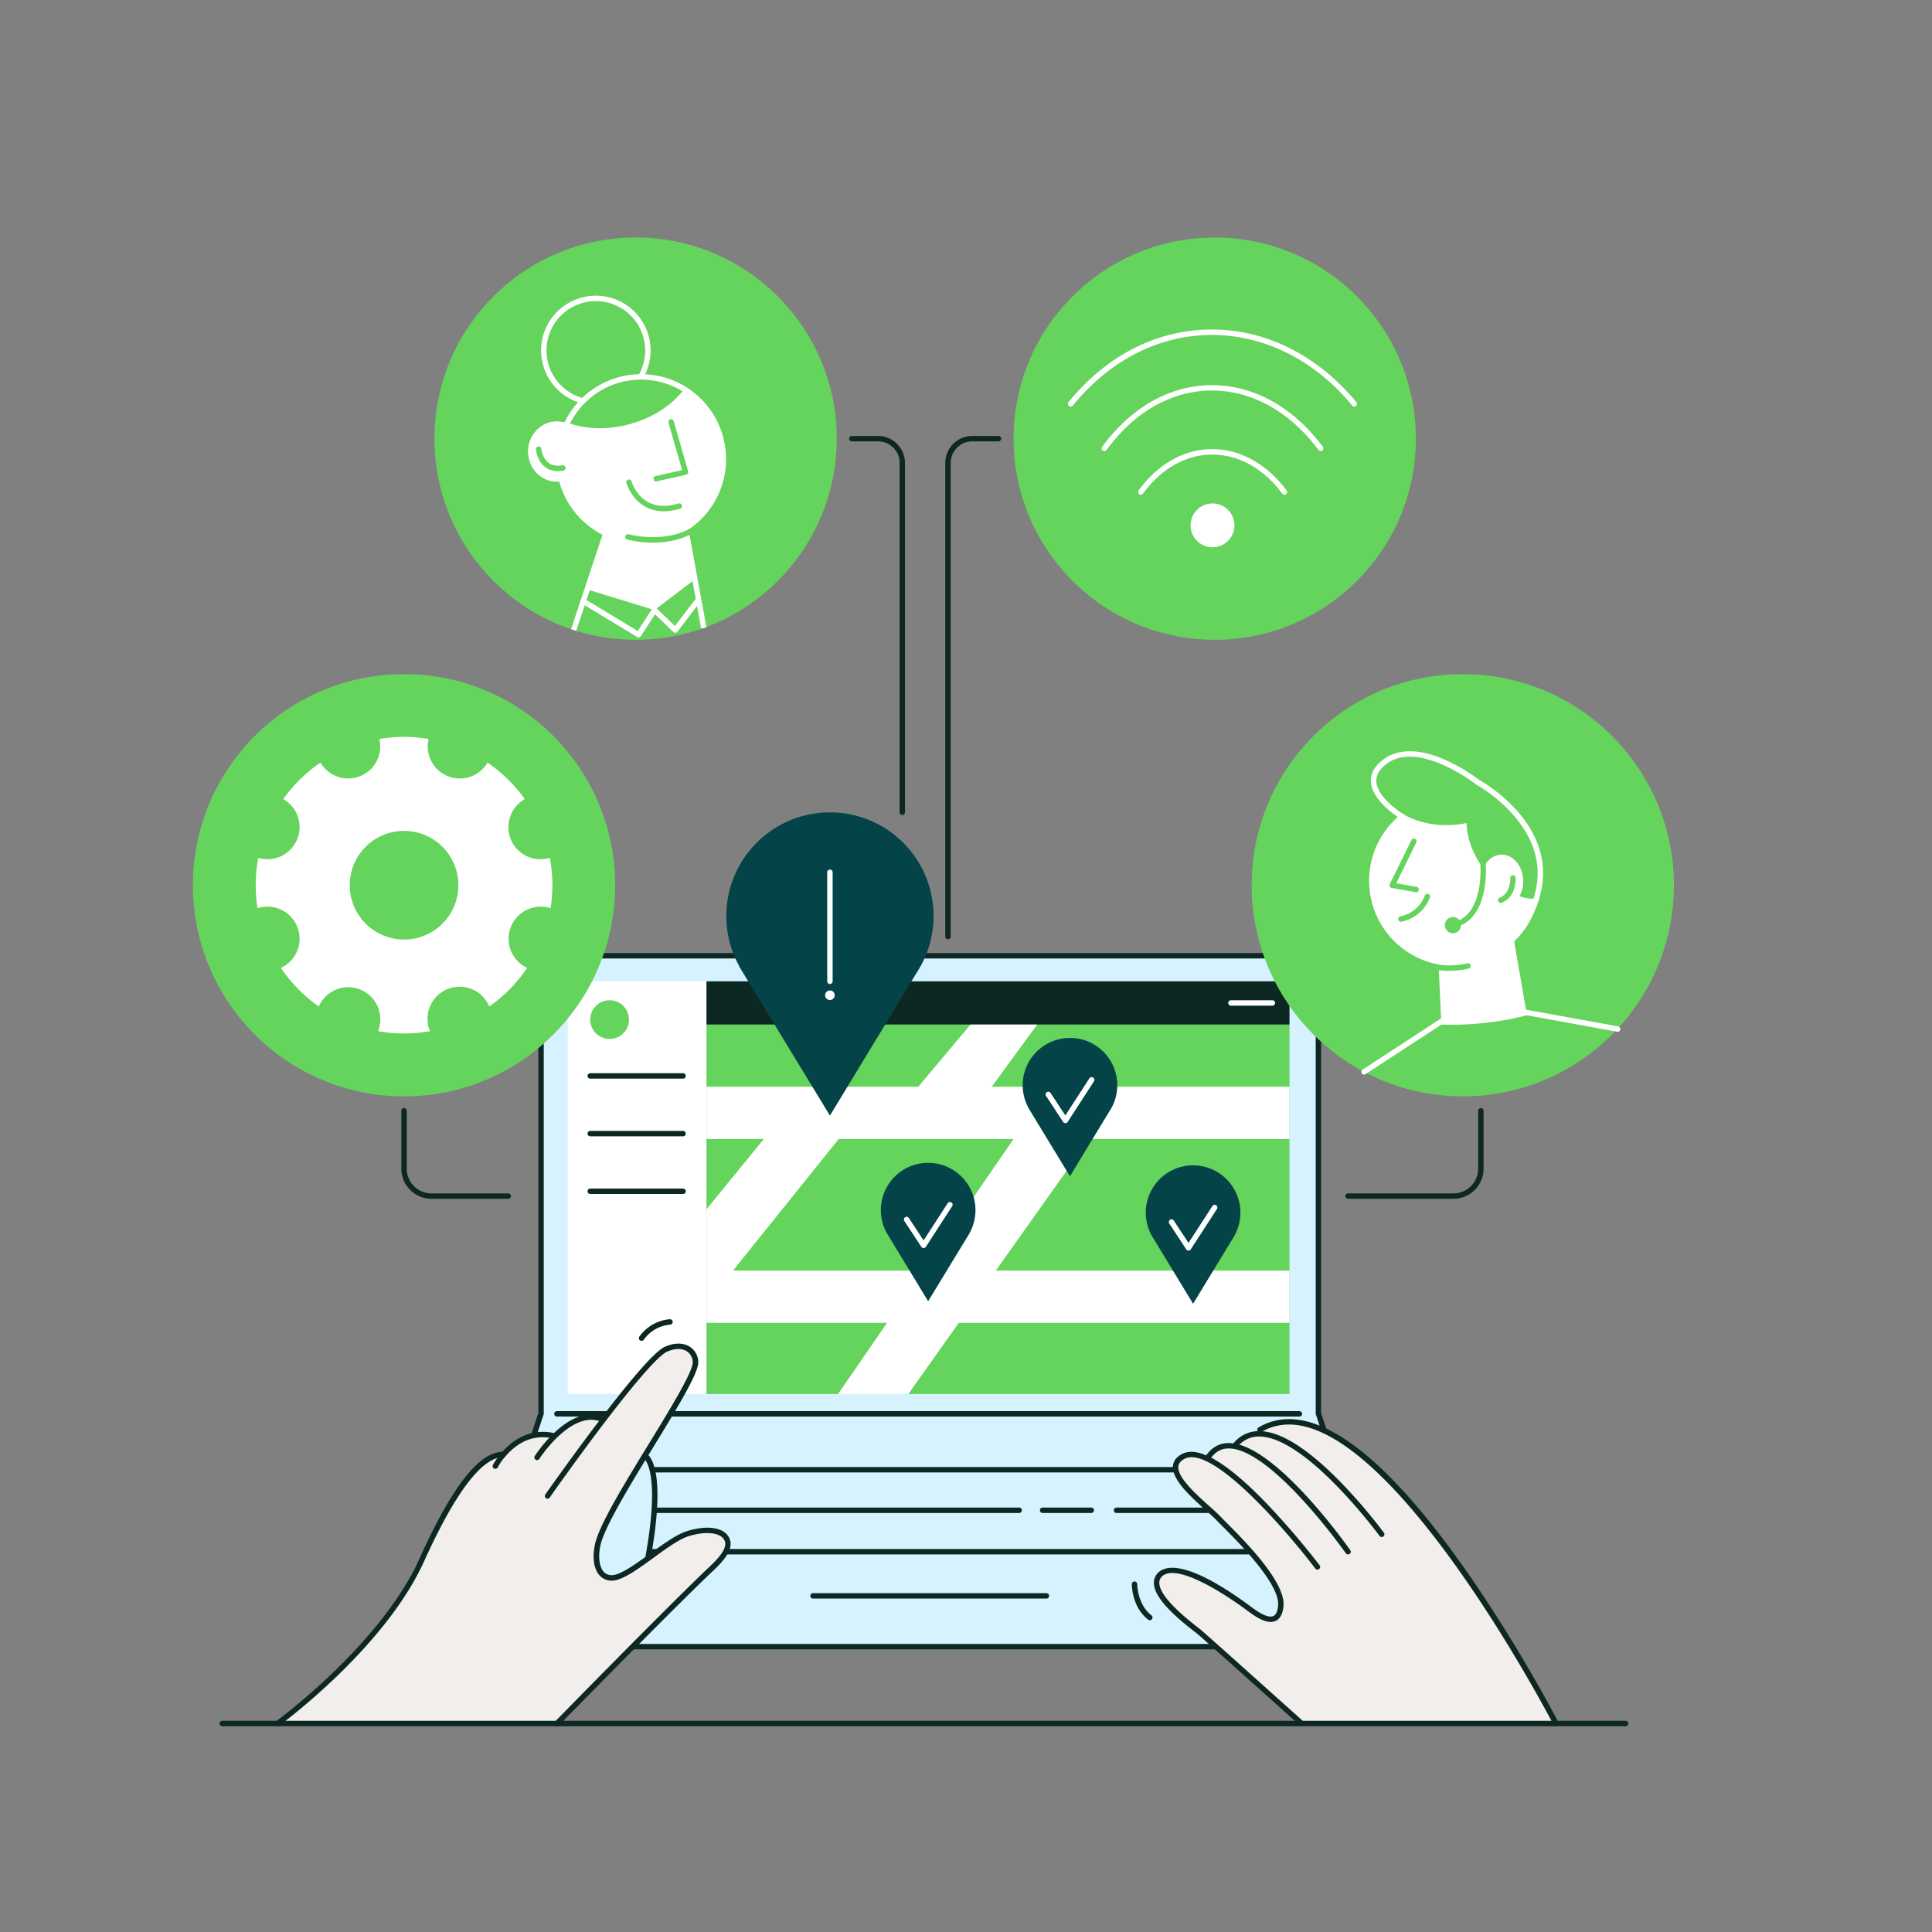 <svg xmlns="http://www.w3.org/2000/svg" viewBox="0 0 1072 1072"><rect x="0" y="0" width="1072" height="1072" fill="#808080" stroke="none"/><defs><style>.cls-1{fill:#d6f2ff;}.cls-2{fill:#0d2823;}.cls-3{fill:#fff;}.cls-4{fill:#65d45c;}.cls-5{fill:#044348;}.cls-6{fill:#f1eeec;}</style></defs><title>ILUSTRACIONES GAIA</title><g id="ILUSTRACIÓN_17" data-name="ILUSTRACIÓN 17"><polygon class="cls-1" points="731.54 784.33 731.54 530.33 300.21 530.33 300.21 784.33 257.54 913.67 774.21 913.67 731.54 784.33"/><path class="cls-2" d="M774.21,915.17H257.54a1.5,1.5,0,0,1-1.42-2l42.59-129.11V530.33a1.5,1.5,0,0,1,1.5-1.5H731.54a1.5,1.5,0,0,1,1.5,1.5V784.09L775.63,913.2a1.5,1.5,0,0,1-1.42,2Zm-514.59-3H772.13l-42-127.37a1.5,1.5,0,0,1-.08-.47V531.83H301.71v252.5a1.5,1.5,0,0,1-.08.47Z"/><path class="cls-2" d="M721,786H309a1.5,1.5,0,0,1,0-3H721a1.5,1.5,0,0,1,0,3Z"/><path class="cls-2" d="M721,817H309a1.5,1.5,0,0,1,0-3H721a1.5,1.5,0,0,1,0,3Z"/><path class="cls-2" d="M565.5,839.5h-263a1.5,1.5,0,0,1,0-3h263a1.5,1.5,0,0,1,0,3Z"/><path class="cls-2" d="M605.5,839.5h-27a1.5,1.5,0,0,1,0-3h27a1.5,1.5,0,0,1,0,3Z"/><path class="cls-2" d="M735.5,862.5h-441a1.5,1.5,0,0,1,0-3h441a1.5,1.5,0,0,1,0,3Z"/><path class="cls-2" d="M580.62,887H451.12a1.5,1.5,0,1,1,0-3h129.5a1.5,1.5,0,0,1,0,3Z"/><rect class="cls-3" x="315" y="544.5" width="77" height="229"/><rect class="cls-4" x="392" y="568.5" width="323.5" height="205"/><circle class="cls-4" cx="338.25" cy="565.75" r="10.75"/><path class="cls-2" d="M379,598.5H327.5a1.5,1.5,0,0,1,0-3H379a1.5,1.5,0,0,1,0,3Z"/><path class="cls-2" d="M379,630.5H327.5a1.5,1.5,0,0,1,0-3H379a1.5,1.5,0,0,1,0,3Z"/><path class="cls-2" d="M379,662.5H327.5a1.5,1.5,0,0,1,0-3H379a1.5,1.5,0,0,1,0,3Z"/><rect class="cls-2" x="392" y="544.5" width="323.5" height="24"/><path class="cls-3" d="M706,558H683a1.5,1.5,0,0,1,0-3h23a1.5,1.5,0,0,1,0,3Z"/><path class="cls-3" d="M715.5,632V603H550.29l25.21-34.5h-37l-29,34.5H392v29h31.83L392,671v63H492.19L465,773.5h39L532,734H715.5V705H552.56l51.75-73ZM512.15,705H406.71l58.67-73h97Z"/><path class="cls-5" d="M538,684.12h0a26.25,26.25,0,1,0-46,0H492L515,722,537,685.86c.36-.54.7-1.09,1-1.66Z"/><path class="cls-3" d="M512.47,692.5a1.49,1.49,0,0,1-1.26-.68l-9.42-14.33a1.5,1.5,0,1,1,2.51-1.65l8.16,12.42,13.33-20.58a1.5,1.5,0,1,1,2.51,1.64l-14.57,22.5a1.52,1.52,0,0,1-1.26.68Z"/><path class="cls-5" d="M616.7,614.78h0a26.24,26.24,0,1,0-46,0h-.06l23.05,37.89,21.93-36.14c.36-.54.7-1.1,1-1.67Z"/><path class="cls-3" d="M591.13,623.17a1.51,1.51,0,0,1-1.25-.68l-9.42-14.33a1.5,1.5,0,1,1,2.5-1.65l8.17,12.41,13.32-20.57A1.5,1.5,0,0,1,607,600l-14.58,22.5a1.5,1.5,0,0,1-1.25.69Z"/><path class="cls-5" d="M685,685.51h0a26.25,26.25,0,1,0-46,0H639l23,37.89L684,687.26c.36-.54.7-1.1,1-1.67Z"/><path class="cls-3" d="M659.47,693.9a1.52,1.52,0,0,1-1.26-.68l-9.42-14.33a1.5,1.5,0,0,1,2.51-1.65l8.16,12.41,13.33-20.57a1.5,1.5,0,0,1,2.51,1.63l-14.57,22.5a1.53,1.53,0,0,1-1.26.69Z"/><circle class="cls-4" cx="224.19" cy="491.19" r="117.14"/><circle class="cls-4" cx="811.64" cy="491.19" r="117.14"/><circle class="cls-4" cx="352.67" cy="243.39" r="111.61"/><circle class="cls-4" cx="674.01" cy="243.39" r="111.61"/><path class="cls-5" d="M510.87,536h0a57.5,57.5,0,1,0-100.72,0H410l50.5,83,48.05-79.17c.78-1.19,1.52-2.41,2.21-3.66Z"/><path class="cls-2" d="M282,665.17H239.4a16.73,16.73,0,0,1-16.71-16.71V616.33a1.5,1.5,0,0,1,3,0v32.13a13.73,13.73,0,0,0,13.71,13.71H282a1.5,1.5,0,0,1,0,3Z"/><path class="cls-2" d="M500.67,452.25a1.5,1.5,0,0,1-1.5-1.5V256.9a12,12,0,0,0-12-12H472.67a1.5,1.5,0,1,1,0-3h14.48a15,15,0,0,1,15,15V450.75A1.5,1.5,0,0,1,500.67,452.25Z"/><path class="cls-2" d="M526,521.17a1.5,1.5,0,0,1-1.5-1.5V256.9a15,15,0,0,1,15-15H554a1.5,1.5,0,0,1,0,3H539.51a12,12,0,0,0-12,12V519.67A1.5,1.5,0,0,1,526,521.17Z"/><path class="cls-2" d="M806.48,665.17H748a1.5,1.5,0,0,1,0-3h58.48a13.73,13.73,0,0,0,13.71-13.71V616.33a1.5,1.5,0,1,1,3,0v32.13A16.73,16.73,0,0,1,806.48,665.17Z"/><path class="cls-3" d="M305.1,476a17.82,17.82,0,0,1-13.89-32.6,82.53,82.53,0,0,0-20.67-20.25,17.83,17.83,0,0,1-33.21-9,18.19,18.19,0,0,1,.5-4.14,82.12,82.12,0,0,0-27.33,0,17.56,17.56,0,0,1,.5,4.13,17.82,17.82,0,0,1-33.19,9,82.61,82.61,0,0,0-20.64,20.26,17.82,17.82,0,0,1-13.87,32.59,82.62,82.62,0,0,0-.42,27.95,17.82,17.82,0,0,1,13,33.12,82.93,82.93,0,0,0,21,21.4,17.82,17.82,0,0,1,32.9,13.69,82,82,0,0,0,28.8,0,17.82,17.82,0,0,1,32.91-13.68,82.77,82.77,0,0,0,21-21.42,17.83,17.83,0,0,1,13-33.13,82.73,82.73,0,0,0-.4-28Zm-80.91,45.3a30.14,30.14,0,1,1,30.14-30.14A30.14,30.14,0,0,1,224.19,521.33Z"/><circle class="cls-4" cx="330.59" cy="194.46" r="28.88"/><path class="cls-3" d="M330.59,224.83A30.38,30.38,0,1,1,361,194.46,30.41,30.41,0,0,1,330.59,224.83Zm0-57.75A27.38,27.38,0,1,0,358,194.46,27.41,27.41,0,0,0,330.59,167.08Z"/><circle class="cls-4" cx="355.75" cy="254.75" r="45.63"/><path class="cls-3" d="M355.75,301.88a47.13,47.13,0,1,1,47.13-47.13A47.19,47.19,0,0,1,355.75,301.88Zm0-91.26a44.13,44.13,0,1,0,44.13,44.13A44.18,44.18,0,0,0,355.75,210.62Z"/><path class="cls-3" d="M379.61,215.86c-6.43,8.76-17.37,16.11-30.8,19.62-12.32,3.23-24.4,2.63-33.95-1-.07.13-3.86-.69-5.86-.69-8.84,0-16,7.5-16,16.75s7.17,16.75,16,16.75a15.49,15.49,0,0,0,2.82-.27,45.63,45.63,0,1,0,67.79-51.2Z"/><rect class="cls-3" x="299.09" y="321.47" width="56.13" height="3" transform="translate(-82.5 531.58) rotate(-71.62)"/><rect class="cls-3" x="383.93" y="292.2" width="3" height="56.66" transform="translate(-51.37 74.56) rotate(-10.36)"/><path class="cls-3" d="M354.33,353.67a1.46,1.46,0,0,1-.77-.22l-30.72-18.57a1.5,1.5,0,0,1,1.56-2.57l29.46,17.82,8.05-12.44a1.5,1.5,0,0,1,2.3-.27l10.29,9.93,11.58-15.18a1.5,1.5,0,0,1,2.39,1.82l-12.61,16.52a1.53,1.53,0,0,1-1.08.59,1.51,1.51,0,0,1-1.16-.42l-10.18-9.83L355.59,353A1.5,1.5,0,0,1,354.33,353.67Z"/><polygon class="cls-3" points="325.79 327.06 363.17 338.5 385.59 321.43 381.13 292.67 336 295.25 325.79 327.06"/><path class="cls-4" d="M309.45,261.4a11.13,11.13,0,0,1-6.95-2.22c-4.5-3.42-5.1-9.54-5.12-9.8a1.5,1.5,0,0,1,3-.27c0,.08.52,5.1,4,7.7,1.94,1.46,4.51,1.92,7.65,1.34a1.5,1.5,0,1,1,.54,3A16.69,16.69,0,0,1,309.45,261.4Z"/><path class="cls-4" d="M364.25,267.13a1.5,1.5,0,0,1-.33-3l14.54-3.27-7.53-26.35a1.5,1.5,0,1,1,2.89-.83l8,27.88a1.53,1.53,0,0,1-.16,1.18,1.48,1.48,0,0,1-1,.69l-16.08,3.63A1.86,1.86,0,0,1,364.25,267.13Z"/><path class="cls-4" d="M368.23,283.69a20.83,20.83,0,0,1-10-2.43c-8-4.34-10.55-12.86-10.65-13.22a1.5,1.5,0,1,1,2.88-.83h0c0,.07,2.32,7.7,9.23,11.42,4.62,2.49,10.31,2.72,16.89.69a1.5,1.5,0,0,1,.88,2.86A31.11,31.11,0,0,1,368.23,283.69Z"/><path class="cls-4" d="M362.26,301.09A57.25,57.25,0,0,1,348,299.35a1.49,1.49,0,0,1-1-1.84,1.51,1.51,0,0,1,1.85-1.05c.18.06,18.86,5.1,33.87-3.12A1.51,1.51,0,0,1,384.1,296C376.79,300,368.84,301.09,362.26,301.09Z"/><circle class="cls-3" cx="672.78" cy="291.5" r="12.17"/><path class="cls-3" d="M633,274.5a1.48,1.48,0,0,1-.89-.29,1.51,1.51,0,0,1-.32-2.1c10.68-14.6,25-22.73,40.37-22.9s30.11,7.72,41.22,22.22l.5.68a1.5,1.5,0,0,1-2.42,1.78l-.48-.66c-10.39-13.56-24-21-38.33-21h-.46c-14.38.16-27.87,7.86-38,21.68A1.49,1.49,0,0,1,633,274.5Z"/><path class="cls-3" d="M612.76,250.3a1.43,1.43,0,0,1-.88-.29,1.49,1.49,0,0,1-.33-2.09c16-21.8,37.34-33.95,60.22-34.2h.74c22.79,0,44.35,11.77,60.76,33.2l.75,1a1.5,1.5,0,0,1-2.42,1.77l-.73-1c-15.81-20.64-36.52-32-58.37-32h-.69c-21.92.24-42.46,11.95-57.84,33A1.49,1.49,0,0,1,612.76,250.3Z"/><path class="cls-3" d="M594.12,225.58a1.52,1.52,0,0,1-1-.33,1.51,1.51,0,0,1-.22-2.11c20.79-25.65,48.63-40,78.39-40.3h1.08c29.7,0,57.8,13.86,79.23,39.11l1,1.2a1.5,1.5,0,1,1-2.33,1.89l-.95-1.17c-20.83-24.54-48.12-38-76.92-38h-1c-28.86.33-55.88,14.24-76.1,39.19A1.5,1.5,0,0,1,594.12,225.58Z"/><path class="cls-3" d="M854.17,498.5a23.38,23.38,0,0,1-11.06-1.23,17.27,17.27,0,0,0,2.06-8.3c0-8.15-5.32-14.75-11.88-14.75-4.45,0-8.33,3-10.36,7.56-.14-.19-.28-.36-.41-.55-5.72-8.2-8.68-17.08-8.75-24.54a53.46,53.46,0,0,1-11.1,1.14c-9.75,0-18.53-2.52-24.68-6.55a47.32,47.32,0,0,0,20.23,83.89l1.53,33.33s23.5,1.29,47.5-5.21l-7.08-40.87C847.46,515.06,850.42,509.21,854.17,498.5Z"/><path class="cls-3" d="M756.86,596.26a1.5,1.5,0,0,1-.82-2.76l44.31-28.92a1.5,1.5,0,0,1,1.64,2.51L757.68,596A1.44,1.44,0,0,1,756.86,596.26Z"/><path class="cls-3" d="M897.44,572.44l-.27,0-51.44-9.35a1.5,1.5,0,1,1,.54-2.95l51.43,9.35a1.5,1.5,0,0,1-.26,3Z"/><path class="cls-3" d="M853.54,500l-2.83-1c13.31-38.91-31.14-63.45-31.59-63.69l-.21-.14c-.32-.25-31.5-24.47-49.36-11.47-4.07,3-6,6.27-5.88,9.83C764.12,443.05,779,452,779.1,452l-1.53,2.58c-.67-.39-16.37-9.83-16.9-20.94-.21-4.63,2.18-8.8,7.11-12.39,8.23-6,20.05-5.85,34.2.4a97.08,97.08,0,0,1,18.68,11.05,87,87,0,0,1,21.66,17.81C855.52,465.77,859.4,482.86,853.54,500Z"/><path class="cls-4" d="M785.62,495l-.27,0-13.11-2.31a1.5,1.5,0,0,1-1.09-2.14l12-24.44a1.5,1.5,0,1,1,2.7,1.32l-11.12,22.65,11.14,2a1.5,1.5,0,0,1-.25,3Z"/><path class="cls-4" d="M777.5,511.44a1.5,1.5,0,0,1-.33-3,18.51,18.51,0,0,0,13.4-11.43,1.5,1.5,0,1,1,2.86.9,21.29,21.29,0,0,1-15.6,13.45A1.24,1.24,0,0,1,777.5,511.44Z"/><path class="cls-4" d="M832.67,501a1.5,1.5,0,0,1-.54-2.9c6.21-2.4,5.88-10.77,5.87-10.86a1.5,1.5,0,0,1,1.42-1.57,1.53,1.53,0,0,1,1.58,1.42c0,.43.46,10.62-7.79,13.81A1.47,1.47,0,0,1,832.67,501Z"/><path class="cls-4" d="M810.79,513.36l-1.25-2.72c14.2-6.48,11.83-32.07,11.8-32.33l3-.29a62.63,62.63,0,0,1-.6,14.68C822,503.14,817.54,510.29,810.79,513.36Z"/><circle class="cls-4" cx="806.17" cy="513.33" r="4.5"/><path class="cls-4" d="M804,538.67a34.36,34.36,0,0,1-9.85-1.24,1.5,1.5,0,0,1,.93-2.86c.14,0,7.85,2.45,19,0a1.5,1.5,0,1,1,.65,2.92A48.72,48.72,0,0,1,804,538.67Z"/><path class="cls-3" d="M460.5,546a1.5,1.5,0,0,1-1.5-1.5V484a1.5,1.5,0,0,1,3,0v60.5A1.5,1.5,0,0,1,460.5,546Z"/><circle class="cls-3" cx="460.5" cy="552.22" r="2.66"/><path class="cls-1" d="M357.66,807.6s11.4,4.91,1.81,57.16S312.62,870,312.62,870l22.26-42.62Z"/><path class="cls-2" d="M341.57,890.92c-14.11,0-29.42-19.11-30.12-20l-.61-.76,22.84-43.74,23.71-20.58.87.38c1.28.55,12.22,6.87,2.68,58.8-2.74,15-8.09,23.52-15.88,25.47A14.74,14.74,0,0,1,341.57,890.92Zm-27.15-21.11c3.2,3.8,18.24,20.69,29.91,17.78,6.55-1.64,11.15-9.41,13.66-23.11,7.64-41.59,1.79-52.47-.31-54.9l-21.61,18.74Z"/><path class="cls-6" d="M697.83,795.58s1.59-3.63,7-5a90.14,90.14,0,0,1,13.84-1.71S738.8,792,755.08,807s56.09,59,65.09,77l43.16,72.33H720.83l-66.59-60s-17.57-16-10.91-22.32,17.83-.32,17.83-.32L688,888.25l15.41,10s12.51.65,4.38-18S662.6,829.9,662.6,829.9l-11.1-15.07,6-7.84,12.83,1.68,5.4-5,9.94-2,5.55-4.42Z"/><path class="cls-6" d="M154,956.33s47.37-36.27,63.31-62.65S260.75,803.5,278,807c0,0,18.81-16.41,29.15-9.52,0,0,17.34-16.35,27.34-9.48l27.14-32.88s10.2-10.42,16.41-8,7.31,4.86,7.76,9.25S359.34,805,359.34,805,325.48,856.82,331,865.89c0,0,3.92,17.39,20.66,4.31s29.1-20.24,37-20.78,11.72.71,14.3,3.83-4.29,13.13-6.91,17.13l-73,71.71-13.13,13.38Z"/><path class="cls-2" d="M902,957.83H123.33a1.5,1.5,0,0,1,0-3H902a1.5,1.5,0,0,1,0,3Z"/><path class="cls-2" d="M154,957.83a1.5,1.5,0,0,1-.88-2.71c.58-.42,57.93-42.34,79.51-90.07,18.37-40.63,33.21-59.55,46.7-59.55a1.5,1.5,0,0,1,0,3c-11.84,0-26.63,19.44-44,57.78-21.91,48.47-79.91,90.85-80.49,91.27A1.51,1.51,0,0,1,154,957.83Z"/><path class="cls-2" d="M274.83,815a1.4,1.4,0,0,1-.68-.17,1.49,1.49,0,0,1-.65-2c.11-.22,11.61-22.13,33.29-17.79a1.5,1.5,0,1,1-.58,2.94c-8.13-1.62-15.62.57-22.28,6.52a38,38,0,0,0-7.76,9.69A1.51,1.51,0,0,1,274.83,815Z"/><path class="cls-2" d="M298,810.17a1.5,1.5,0,0,1-1.26-2.31,76.32,76.32,0,0,1,11.09-13.12c8.95-8.35,17.75-11.52,25.44-9.18a1.5,1.5,0,0,1-.87,2.88c-16.22-5-33,20.78-33.14,21A1.5,1.5,0,0,1,298,810.17Z"/><path class="cls-2" d="M309,957.83a1.49,1.49,0,0,1-1.07-2.55c.58-.59,58.88-60.2,83.2-83.53.38-.37.83-.78,1.31-1.23,3.95-3.7,11.31-10.57,9.8-15.22-1.57-4.85-10.11-6.06-20.29-2.87-5.18,1.63-12.42,6.88-19.41,12-8.94,6.48-17.38,12.61-23,12.61a8.94,8.94,0,0,1-7.26-3.37c-2.91-3.65-3.69-10-2.08-17.09,2.46-10.77,16.34-33.45,29.77-55.38,12.17-19.89,24.77-40.47,24.41-45.55a7.31,7.31,0,0,0-3.51-6c-2.77-1.64-6.73-1.49-10.87.42-2.8,1.29-11.32,8.51-36.93,42.38-14.64,19.36-27.92,38.26-28,38.45a1.5,1.5,0,1,1-2.46-1.72c2.18-3.1,53.42-75.95,66.19-81.84,5-2.32,10-2.42,13.65-.27a10.36,10.36,0,0,1,5,8.37c.4,5.63-9.12,21.64-24.84,47.33-12.68,20.71-27.05,44.19-29.4,54.48-1.37,6-.78,11.7,1.49,14.55A5.89,5.89,0,0,0,339.5,874c4.68,0,13.12-6.12,21.27-12,7.19-5.22,14.63-10.62,20.28-12.39,12.21-3.83,21.87-1.9,24,4.8,2.1,6.47-5.85,13.9-10.6,18.34-.48.44-.91.84-1.28,1.21-24.29,23.3-82.55,82.86-83.14,83.46A1.48,1.48,0,0,1,309,957.83Z"/><path class="cls-2" d="M356,744a1.58,1.58,0,0,1-.81-.23,1.52,1.52,0,0,1-.46-2.08A22.94,22.94,0,0,1,371.64,732a1.5,1.5,0,1,1,.22,3,20,20,0,0,0-14.59,8.31A1.53,1.53,0,0,1,356,744Z"/><path class="cls-2" d="M863.33,957.83A1.49,1.49,0,0,1,862,957c-.76-1.48-77.09-148-136.21-165-9.65-2.77-18.41-1.89-26,2.62a1.49,1.49,0,0,1-2-.52,1.5,1.5,0,0,1,.53-2.06c8.35-4.95,17.9-5.93,28.37-2.93,25.41,7.3,56.39,37.58,92.06,90a842.82,842.82,0,0,1,46,76.54,1.5,1.5,0,0,1-.65,2A1.52,1.52,0,0,1,863.33,957.83Z"/><path class="cls-2" d="M748,862.5a1.5,1.5,0,0,1-1.23-.64A334.63,334.63,0,0,0,723,832.5c-17.25-18.85-31.48-28.8-41.18-28.8h-.14c-4.2,0-7.51,1.94-10.11,5.8a1.5,1.5,0,1,1-2.49-1.67c3.15-4.68,7.38-7.08,12.57-7.13h.17c25.3,0,65.69,57,67.4,59.44A1.5,1.5,0,0,1,748,862.5Z"/><path class="cls-2" d="M722.33,957.83a1.49,1.49,0,0,1-1-.38c-.54-.49-54-48.52-57.44-51.28-.29-.24-.73-.58-1.3-1-9.17-7.1-21.46-17.52-22.29-26a7.82,7.82,0,0,1,1.9-6.09c3.95-4.5,15.88-8.14,51.52,18.12l.54.4c2.43,1.81,8.87,6.61,12.26,5.1,1.46-.65,2.36-2.59,2.65-5.77,1.12-12-21.7-34.88-31.44-44.64-1.29-1.29-2.36-2.37-3.14-3.18-1.3-1.35-3.25-3.09-5.51-5.11-8.1-7.25-19.21-17.17-18.21-24.87.34-2.68,2.07-4.84,5.11-6.4,9-4.59,24.61,4.54,46.46,27.12a438.6,438.6,0,0,1,29.76,34.65,1.5,1.5,0,0,1-2.4,1.81c-14.88-19.64-56.89-68.85-72.45-60.9-2.14,1.09-3.29,2.44-3.51,4.11-.79,6.12,10.06,15.82,17.24,22.25,2.3,2,4.29,3.83,5.67,5.26.77.8,1.83,1.87,3.1,3.14,10.9,10.92,33.56,33.63,32.31,47-.4,4.34-1.89,7.11-4.42,8.24-5,2.21-11.94-3-15.27-5.45l-.53-.39c-18.73-13.8-41-25.92-47.48-18.55a4.82,4.82,0,0,0-1.17,3.82c.53,5.46,7.64,13.52,21.14,24l1.35,1.05c3.47,2.82,55.35,49.41,57.55,51.39a1.49,1.49,0,0,1-1,2.61Z"/><path class="cls-2" d="M638,899a1.47,1.47,0,0,1-.91-.31c-9-6.87-9.09-19.17-9.09-19.69a1.5,1.5,0,0,1,3,0h0c0,.11.12,11.35,7.91,17.31a1.5,1.5,0,0,1,.28,2.1A1.48,1.48,0,0,1,638,899Zm-7-20h0Z"/><path class="cls-2" d="M670.33,839.5H619.5a1.5,1.5,0,0,1,0-3h50.83a1.5,1.5,0,0,1,0,3Z"/><path class="cls-2" d="M766.67,852.83a1.49,1.49,0,0,1-1.21-.61c-.4-.54-40-54.14-66.1-55.13a15,15,0,0,0-12.55,5.55,1.5,1.5,0,1,1-2.28-1.95,18,18,0,0,1,14.94-6.6c11.64.44,26.71,10.1,44.81,28.71a298,298,0,0,1,23.6,27.65,1.49,1.49,0,0,1-.33,2.09A1.43,1.43,0,0,1,766.67,852.83Z"/></g></svg>